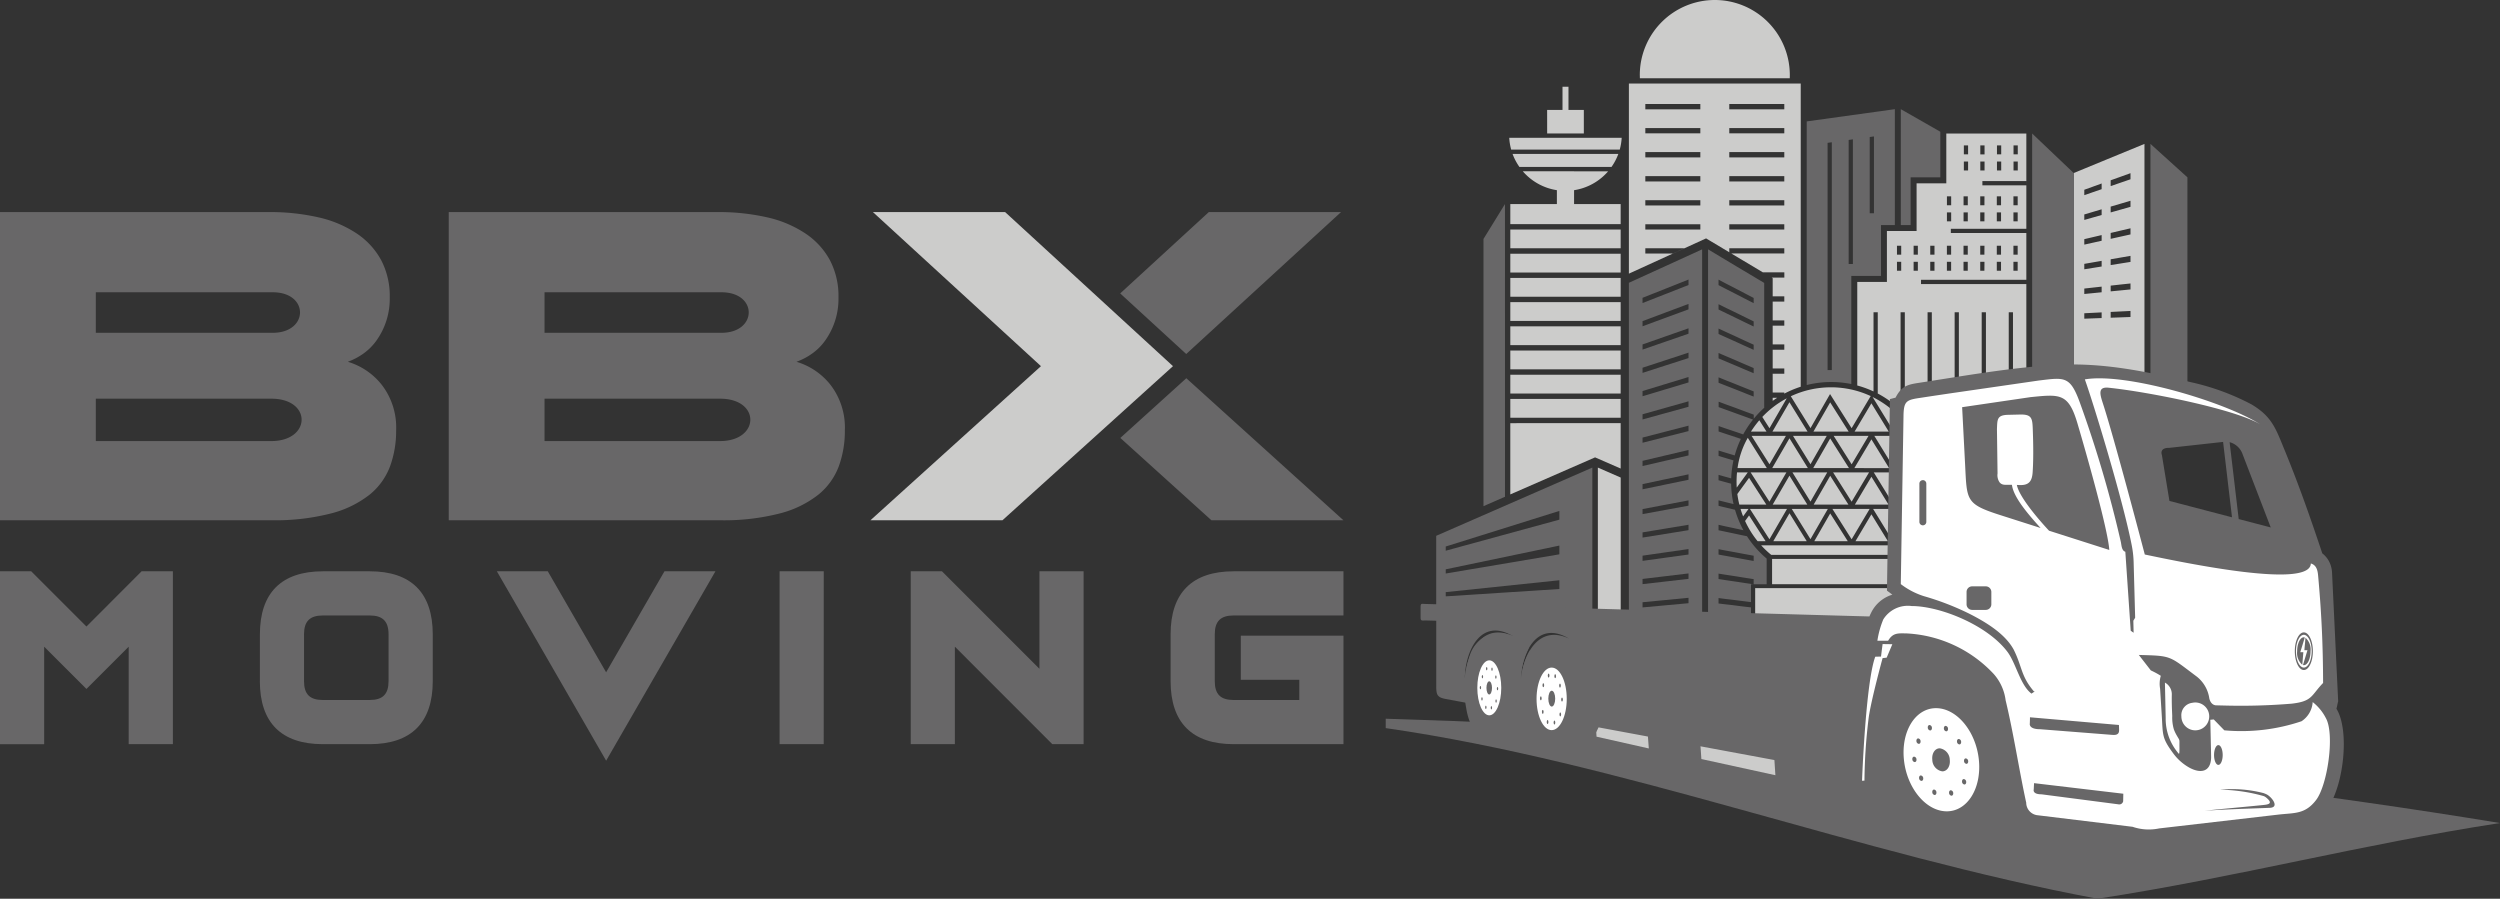 <svg id="BBX-logo" xmlns="http://www.w3.org/2000/svg" xmlns:xlink="http://www.w3.org/1999/xlink" width="231.763" height="83.316" viewBox="0 0 231.763 83.316">
  <rect x="0" y="0" width="231.763" height="83.316" fill="#333333" stroke="none"/>
  <defs>
    <clipPath id="clip-path">
      <rect id="Rectangle_143" data-name="Rectangle 143" width="231.763" height="83.316" fill="none"/>
    </clipPath>
  </defs>
  <path id="Path_85" data-name="Path 85" d="M145.08,9.708l3.428,3.1V37.3H145.08Z" transform="translate(54.278 3.632)" fill="#686768" fill-rule="evenodd"/>
  <g id="Group_162" data-name="Group 162" transform="translate(0 0)">
    <g id="Group_161" data-name="Group 161" clip-path="url(#clip-path)">
      <path id="Path_86" data-name="Path 86" d="M143.329,15.522l.9-.265.939-.279v.563l-.939.267-.9.254Zm-2.445.727.786-.234.822-.245V16.3l-.822.234-.786.223Zm2.445,1.715.9-.212.939-.22V18.1l-.939.209-.9.2Zm-2.445.574.786-.184.822-.194v.528l-.822.183c-.265.058-.529.117-.786.175Zm2.445,1.866.9-.155.939-.162v.561l-.939.15-.9.143Zm-2.445.425.786-.136c.269-.048.544-.095.822-.143v.525l-.822.131-.786.126Zm2.445,2.017.9-.1.939-.1V23.2c-.319.03-.631.062-.939.092l-.9.088Zm-2.445.272.786-.088.822-.091v.524l-.822.081-.786.077Zm2.445,2.168c.294-.015.594-.029.9-.045l.939-.047v.561l-.939.034-.9.033Zm-2.445.122.786-.04c.269-.014.544-.026.822-.041v.525l-.822.03-.786.029Zm2.445-12.327.9-.322.939-.337v.565l-.939.323-.9.309Zm-2.445.878.786-.283.822-.3v.529l-.822.283-.786.272Zm-.984-1.55,3.007-1.238,3.555-1.463v35.7L142.9,43.889l-3-1.277V12.41Z" transform="translate(52.341 3.632)" fill="#cccccb" fill-rule="evenodd"/>
      <path id="Path_87" data-name="Path 87" d="M131.9,9.458l-3.662-2.093V18.108h.91V13.686H131.9ZM128.239,42.1v8.57h4.444V42.029Z" transform="translate(47.977 2.755)" fill="#686768" fill-rule="evenodd"/>
      <path id="Path_88" data-name="Path 88" d="M121.89,8.5l8.171-1.134V18.107h-1.286v4.721h-2.752V32.847a9.373,9.373,0,0,0-4.132.092Zm5.841,1.447.393-.055v7.126h-.393Zm-3.907.541.393-.055V31.55h-.393Zm1.954-.271.393-.055V21.719h-.393Z" transform="translate(45.602 2.755)" fill="#686768" fill-rule="evenodd"/>
      <path id="Path_89" data-name="Path 89" d="M140.974,40.746V9.008h-7.419v4.618H130.8v4.421h-2.751v4.721H125.3v9.6a9.182,9.182,0,0,1,1.507.551V25.577h.393v7.534a9.333,9.333,0,0,1,2.115,1.532V25.577h.393v9.469a9.239,9.239,0,0,1,2.434,5.839Zm0-26.936H136.9v-.393h4.078Zm0,4.422h-7V17.84h7Zm0,4.732H131.21v-.393h9.765Zm-5.4-12.024h-.393v-.829h.393Zm0,1.492h-.393v-.829h.393Zm4.606-1.492h-.393v-.829h.393Zm0,1.492h-.393v-.829h.393Zm-1.535-1.492h-.393v-.829h.393Zm0,1.492h-.393v-.829h.393ZM137.1,10.941h-.393v-.829h.393Zm0,1.492h-.393v-.829h.393Zm-1.553,3.225h-.393V14.83h.393Zm0,1.492h-.393v-.829h.393Zm-1.542-1.492h-.393V14.83h.393Zm0,1.492h-.393v-.829h.393Zm6.166-1.492h-.393V14.83h.393Zm0,1.492h-.393v-.829h.393Zm-1.542-1.492h-.393V14.83h.393Zm0,1.492h-.393v-.829h.393Zm-1.54-1.492H136.7V14.83h.393Zm0,1.492H136.7v-.829h.393Zm-1.545,3.089h-.393v-.829h.393Zm0,1.492h-.393V20.9h.393Zm-6.17-1.492h-.393v-.829h.393Zm0,1.492h-.393V20.9h.393Zm1.543-1.492h-.393v-.829h.393Zm0,1.492h-.393V20.9h.393Zm1.542-1.492h-.393v-.829h.393Zm0,1.492h-.393V20.9h.393Zm1.543-1.492h-.393v-.829h.393Zm0,1.492h-.393V20.9h.393Zm6.168-1.492h-.393v-.829h.393Zm0,1.492h-.393V20.9h.393Zm-1.542-1.492h-.393v-.829h.393Zm0,1.492h-.393V20.9h.393Zm-1.543-1.492H136.7v-.829h.393Zm0,1.492H136.7V20.9h.393Zm2.651,15.932h-.393V25.577h.393Zm-2.508,0h-.393V25.577h.393Zm-2.508,0h-.393V25.577h.393Zm-2.509,0h-.393V25.577h.393Z" transform="translate(46.878 3.37)" fill="#cccccb" fill-rule="evenodd"/>
      <path id="Path_90" data-name="Path 90" d="M140.951,12.671,137.1,9.008V40.9l3.854,0Z" transform="translate(51.291 3.37)" fill="#686768" fill-rule="evenodd"/>
      <path id="Path_91" data-name="Path 91" d="M105.333,8h1.425V5.85h.554V8h1.424v2.185h-3.4Zm6.915,2.586H101.821A5.189,5.189,0,0,0,102,11.68h10.065a5.278,5.278,0,0,0,.18-1.09m-10.116,1.492a5.239,5.239,0,0,0,.635,1.206H111.3a5.181,5.181,0,0,0,.633-1.206Zm.95,1.609a5.212,5.212,0,0,0,3.158,1.751v2.748h1.593V15.443a5.219,5.219,0,0,0,3.158-1.751Z" transform="translate(38.094 2.189)" fill="#cccccb" fill-rule="evenodd"/>
      <path id="Path_92" data-name="Path 92" d="M102.074,13.767,100.083,17V41.774l.394-.173,1.6-.7Z" transform="translate(37.444 5.151)" fill="#686768" fill-rule="evenodd"/>
      <path id="Path_93" data-name="Path 93" d="M101.893,13.767h10.23v1.859h-10.23Zm10.23,4.1h-10.23V16.126h10.23Zm0,2.244h-10.23V18.37h10.23Zm0,2.244h-10.23V20.614h10.23Zm0,2.244h-10.23V22.858h10.23Zm0,2.244h-10.23V25.1h10.23Zm0,2.244h-10.23V27.346h10.23Zm0,2.245h-10.23V29.591h10.23Zm0,2.244h-10.23V31.835h10.23Zm0,.5v4.209l-2.372-1.036-7.859,3.434V34.079Z" transform="translate(38.121 5.151)" fill="#cccccb" fill-rule="evenodd"/>
      <path id="Path_94" data-name="Path 94" d="M107.8,31.545l2.119.925V45.341H107.8v-13.8Z" transform="translate(40.329 11.802)" fill="#cccccb" fill-rule="evenodd"/>
      <path id="Path_95" data-name="Path 95" d="M111.368,31.545,96.893,37.871v7.47h14.475v-13.8Zm-3.057,4.017-10.534,3.3v.39l10.534-2.88Zm0,6.428-10.534,1.1v.392l10.534-.68Zm0-3.214-10.534,2.2v.39l10.534-1.779Z" transform="translate(36.25 11.802)" fill="#686768" fill-rule="evenodd"/>
      <path id="Path_96" data-name="Path 96" d="M117.857,0a6.955,6.955,0,0,1,6.954,6.954c0,.1,0,.2-.007.3H110.911c0-.1-.007-.2-.007-.3A6.954,6.954,0,0,1,117.857,0m-7.964,7.743h15.93V35.852a9.207,9.207,0,0,0-1.524.642v-.107h-1.076v.491h.42c-.143.092-.283.187-.42.287V25.792L117.048,22.1l-7.155,3.269Zm1.524,1.9h5.1v.491h-5.1Zm7.783,0h5.1v.491h-5.1Zm4.023,24.516H124.3v.491h-1.076Zm0-2.229H124.3v.491h-1.076Zm0-2.229H124.3v.491h-1.076Zm0-2.229H124.3v.491h-1.076Zm-.919-2.229h2v.491h-1.175Zm-10.887-2.229h3.64l-1.073.491h-2.567Zm7.783,0h5.1V23.5h-4.907l-.192-.114Zm-7.783-2.227h5.1v.491h-5.1Zm7.783,0h5.1v.491h-5.1Zm-7.783-2.229h5.1v.491h-5.1Zm7.783,0h5.1v.491h-5.1Zm-7.783-2.229h5.1v.491h-5.1Zm7.783,0h5.1v.491h-5.1ZM111.417,14.1h5.1v.491h-5.1Zm7.783,0h5.1v.491h-5.1Zm-7.783-2.229h5.1v.491h-5.1Zm7.783,0h5.1v.491h-5.1Z" transform="translate(41.114 0)" fill="#cccccb" fill-rule="evenodd"/>
      <path id="Path_97" data-name="Path 97" d="M116.684,16.822l-6.791,3.1V52.346h6.791Zm-1.264,2.8v.507l-2.179.855-2.083.816v-.485l2.083-.827,2.179-.866m0,20.463v.5l-2.179.4-2.083.382V40.9l2.083-.394,2.179-.412m0,2.262v.5l-2.179.352q-1.055.169-2.083.335v-.482l2.083-.346,2.179-.361m0,2.26v.5l-2.179.3-2.083.287v-.482l2.083-.3,2.179-.312m0,2.262v.5l-2.179.251-2.083.239v-.482l2.083-.25,2.179-.261m0,2.26v.5l-2.179.2-2.083.191v-.481l2.083-.2,2.179-.212m0-27.239v.5l-2.179.8-2.083.768v-.477l2.083-.781,2.179-.815m0,2.262v.5l-2.179.753-2.083.721v-.478l2.083-.731,2.179-.765m0,2.26v.5l-2.179.7-2.083.673v-.478l2.083-.683,2.179-.716m0,2.262v.5l-2.179.654-2.083.625v-.482l2.083-.635,2.179-.665m0,2.26v.5l-2.179.6-2.083.577v-.482l2.083-.587,2.179-.616m0,2.262v.5l-2.179.552-2.083.529v-.481q1.026-.268,2.083-.54l2.179-.565m0,2.262v.5l-2.179.5-2.083.482v-.482l2.083-.492,2.179-.514m0,2.26v.5l-2.179.452-2.083.434v-.482l2.083-.444,2.179-.464" transform="translate(41.114 6.294)" fill="#686768" fill-rule="evenodd"/>
      <path id="Path_98" data-name="Path 98" d="M124.362,40.395l1.477-2.575,1.628,2.575Zm-5.479,4.35h14.048v3.1H118.883Zm13.5-3.968a8.865,8.865,0,0,1-.933.884H120.37a8.865,8.865,0,0,1-.933-.884ZM120.45,42.042h10.916v2.34H120.45Zm.113-1.648,1.5-2.587,1.6,2.587Zm-1.454,0a8.771,8.771,0,0,1-1.163-1.873l.371-.511,1.532,2.384Zm15.507-6.376a8.6,8.6,0,0,1,.043.867c0,.253-.011.5-.032.75l-1.033-1.617Zm-1.311,0L131.55,36.74l-1.672-2.721Zm-3.867,0-1.613,2.715-1.718-2.715Zm-3.875,0-1.553,2.707-1.672-2.707Zm-3.786,0-1.571,2.714-1.744-2.714Zm-3.582,0-1.022,1.406c-.01-.179-.016-.357-.016-.539a8.6,8.6,0,0,1,.044-.867Zm-.947-.4a7.76,7.76,0,0,1,.951-2.81l1.766,2.81Zm3.213,0,1.6-2.763,1.707,2.763Zm3.8,0,1.577-2.75,1.74,2.75Zm3.816,0,1.582-2.664L131.3,33.62Zm3.716,0,1.792-2.935a8.673,8.673,0,0,1,.982,2.935Zm-10.061-2.989-1.524,2.634-1.659-2.634Zm3.786,0-1.507,2.63-1.624-2.63Zm3.874,0-1.567,2.638-1.668-2.638Zm3.762,0-1.609,2.637-1.619-2.637Zm-7.246-4.5a8.719,8.719,0,0,1,3.685.812l-1.769,2.979-2-3.167-1.812,3.159-1.825-2.954a8.735,8.735,0,0,1,3.723-.829m3.86.9a8.8,8.8,0,0,1,2.434,1.775l-.66,1.114Zm2.714,2.08a8.855,8.855,0,0,1,.84,1.124h-1.5ZM128.1,30.234l1.557-2.622,1.61,2.622Zm-3.816,0,1.553-2.708,1.712,2.708Zm-3.8,0,1.575-2.722,1.681,2.722Zm-1.991,0a8.7,8.7,0,0,1,.775-1.05l.666,1.05Zm1.051-1.358a8.812,8.812,0,0,1,2.265-1.726l-1.6,2.77Zm14.744,8.529c-.078.26-.169.515-.269.765l-.489-.765Zm-.922,0-1.818,2.818-1.733-2.818Zm-3.872,0-1.671,2.813-1.779-2.813Zm-3.876,0-1.609,2.8-1.733-2.8Zm-3.786,0-1.627,2.811L118.4,37.406Zm-3.567,0-.5.69c-.089-.225-.169-.456-.239-.69Zm-.849-.4a8.655,8.655,0,0,1-.187-.985l1.087-1.5,1.6,2.482Zm3.089,0,1.554-2.685,1.659,2.685Zm3.8,0,1.534-2.673,1.69,2.673Zm3.819,0,1.535-2.586,1.59,2.586Zm3.725,0,1.6-2.48,1.1,1.727q-.06.381-.153.753Zm1.98,1.6a8.8,8.8,0,0,1-1.123,1.788h-.8l1.538-2.383Zm-5.648,1.788,1.477-2.489,1.529,2.489Z" transform="translate(43.831 9.777)" fill="#cccccb" fill-rule="evenodd"/>
      <path id="Path_99" data-name="Path 99" d="M115.238,16.822q1.3.787,2.6,1.562c.866.515,1.733,1.035,2.6,1.55V31.51a9.268,9.268,0,0,0-.969,1.015v-.379l-.79-.289c-.265-.1-.535-.2-.8-.3s-.548-.2-.826-.3-.558-.209-.84-.313v.5q.423.157.84.306l.826.3.8.289.724.265a9.256,9.256,0,0,0-.912,1.375c-.2-.07-.409-.143-.616-.213-.272-.092-.548-.184-.826-.276s-.558-.192-.84-.289v.506c.282.092.562.188.84.28l.826.272.4.135a9.2,9.2,0,0,0-.572,1.534l-.657-.2c-.278-.082-.558-.17-.84-.258v.5c.282.088.562.172.84.256l.544.162a9.249,9.249,0,0,0-.212,1.667l-.333-.092c-.278-.076-.558-.155-.84-.235v.5c.282.08.562.155.84.231l.327.088a9.422,9.422,0,0,0,.225,1.891c-.183-.047-.367-.093-.552-.137-.278-.067-.558-.139-.84-.21V40.6c.282.067.562.137.84.2.231.052.46.109.687.164a9.254,9.254,0,0,0,.783,1.9c-.213-.047-.429-.1-.644-.143-.272-.059-.548-.117-.826-.176s-.558-.125-.84-.188v.507q.423.087.84.176c.278.058.554.117.826.176s.539.113.8.166l.17.036a9.319,9.319,0,0,0,1.588,1.866l.236.207v2.377h-1.205v-.475q-.392-.058-.79-.122c-.265-.041-.533-.087-.8-.129s-.548-.084-.826-.126-.558-.088-.84-.133v.5c.282.047.562.088.84.131l.826.121c.271.04.539.084.8.122s.5.074.752.111h-.209v1.656l-.543-.069-.8-.1c-.272-.034-.548-.071-.826-.1s-.558-.071-.84-.109v.506c.282.033.562.071.84.1s.554.065.826.1.539.071.8.1c.181.019.363.041.543.063v.767h-3.979V16.822Zm.967,2.81v.506c.282.147.562.294.84.436l.826.419c.271.137.539.28.8.415s.529.272.79.405v-.485c-.261-.135-.525-.273-.79-.411l-.8-.419c-.272-.143-.548-.284-.826-.426s-.558-.294-.84-.44m0,24.987v.5l.84.151c.278.051.554.1.826.151s.539.1.8.147.529.1.79.142v-.485c-.261-.047-.525-.1-.79-.147s-.535-.1-.8-.151l-.826-.15q-.416-.076-.84-.159m0-22.718v.5l.84.407.826.4c.271.129.539.264.8.39s.529.25.79.377V23.5q-.392-.19-.79-.386l-.8-.393c-.272-.135-.548-.268-.826-.4s-.558-.276-.84-.414m0,2.259v.5q.423.194.84.381l.826.372c.271.121.539.247.8.364s.529.239.79.356v-.477c-.261-.117-.525-.239-.79-.36s-.533-.247-.8-.372-.548-.251-.826-.377-.558-.26-.84-.39m0,2.265v.5c.282.121.562.238.84.356l.826.348c.271.114.539.234.8.342s.529.223.79.331v-.477c-.261-.113-.525-.227-.79-.339s-.533-.234-.8-.348-.548-.235-.826-.352-.558-.238-.84-.36m0,2.26v.5c.282.114.562.223.84.331s.555.216.826.323.539.213.8.319.529.209.79.309v-.481c-.261-.1-.525-.21-.79-.315s-.533-.214-.8-.322-.548-.218-.826-.327-.558-.227-.84-.339" transform="translate(43.113 6.294)" fill="#686768" fill-rule="evenodd"/>
      <path id="Path_100" data-name="Path 100" d="M196.787,58.158c-13.007,2-24.307,5.017-37.313,7.018C137.36,61.056,115.323,52.5,93.487,49.358v-.87c32.594.974,70.957,4.35,103.3,9.67" transform="translate(34.976 18.141)" fill="#686768" fill-rule="evenodd"/>
      <path id="Path_101" data-name="Path 101" d="M107.736,50.079l4.845,1.092-.111-1.513-4.827-.973Z" transform="translate(40.272 18.215)" fill="#cccccb" fill-rule="evenodd"/>
      <path id="Path_102" data-name="Path 102" d="M114.808,51.588l6.862,1.5-.113-1.736-6.843-1.156Z" transform="translate(42.918 18.779)" fill="#cccccb" fill-rule="evenodd"/>
      <path id="Path_103" data-name="Path 103" d="M137.7,64.39l-2.249.14c.021-.576.045-1.249.077-1.99h0L98.17,55.6c-.79-.147-.878-.392-.878-1.2,0-2.129,0-3.926,0-6.054l-.944-.025c-.383,0-.507.076-.507-.284v-.959c0-.363.1-.3.469-.286,14.358.385,26.916.771,41.139,1.157.047-.11.095-.214.144-.312a3.224,3.224,0,0,1,1.983-1.707l-.5-.374L139.35,27.8l.524-.137c.569-1.1,1.138-1.213,2.189-1.375,4.142-.639,8.2-1.366,12.4-1.642,4.434-.291,8.517.552,12.8,1.588a22.348,22.348,0,0,1,5.594,2.049c1.891,1.116,2.26,2.24,3.031,4.117,1.347,3.272,2.4,6.272,3.545,9.7a2.3,2.3,0,0,1,.768,1.069,2.63,2.63,0,0,1,.137.715l.568,11.944c-.045.115-.117.557-.161.672,1.283,2.1.618,7.327-.835,9.222a4.141,4.141,0,0,1-2.047,1.512,12.022,12.022,0,0,1-2.352.339c-6.726.779-10.551,1.774-17.09.87-1.862-.258-3.72-.591-5.583-.82a2.437,2.437,0,0,1-.323-.062,7.046,7.046,0,0,1-6.126,3.6,8.231,8.231,0,0,1-4.8-1.628A10.173,10.173,0,0,1,137.7,64.39M99.94,53.714c.027-2.55,1.472-5.731,4.48-3.929-2.861-1.36-4.3,1.521-4.48,3.929m5.191.221c.027-2.55,1.472-5.731,4.48-3.927-2.861-1.362-4.3,1.518-4.48,3.927m65.711-22.143.842,7.128,2.97.778-2.605-6.777a1.751,1.751,0,0,0-1.206-1.128m.221,6.965-.826-6.989-4.988.55c-.967-.014-.687.658-.687.658l.7,4.263Z" transform="translate(35.855 9.199)" fill="#686768" fill-rule="evenodd"/>
      <path id="Path_104" data-name="Path 104" d="M161.372,46.781l.088,1.843s-.153.412-.294.717a6.439,6.439,0,0,0-.752-.785,2.3,2.3,0,0,1-1.036,1.778,17.455,17.455,0,0,1-7.155.841l-.981-1.009-.319.032-.464-.269-.28-1.065a7.686,7.686,0,0,0-.911-.686,2.453,2.453,0,0,1-1.022-.6c-.335-.393-.98-1.051-.98-1.051l-.936-.408a7.523,7.523,0,0,0-.925-.5l-1.114-1.433c3.176.109,2.744.04,5.4,2.027a3.144,3.144,0,0,1,1.135,2c.168.7.672.644.672.644l.588.014a56.975,56.975,0,0,0,6.357-.168c1.891-.21,2.171-.918,2.171-.918a10.829,10.829,0,0,0,.76-1" transform="translate(53.983 16.529)" fill="#686768" fill-rule="evenodd"/>
      <path id="Path_105" data-name="Path 105" d="M131.434,47.776c1.917,0,3.7,2.141,3.97,4.782s-1.057,4.782-2.975,4.782-3.7-2.141-3.971-4.782,1.058-4.782,2.976-4.782m2.578,6.572a.263.263,0,0,1,.218.253c.015.139-.058.253-.164.253a.261.261,0,0,1-.22-.253c-.015-.139.058-.253.165-.253m-2.23-2.85a1.1,1.1,0,0,1,.928,1.068c.065.591-.246,1.069-.694,1.069a1.1,1.1,0,0,1-.926-1.069c-.065-.59.246-1.068.693-1.068m2.413.934a.263.263,0,0,1,.22.254c.015.139-.059.253-.165.253a.264.264,0,0,1-.22-.253c-.015-.14.059-.254.165-.254m-.653-1.8a.262.262,0,0,1,.22.254c.015.139-.058.253-.164.253a.261.261,0,0,1-.22-.253c-.015-.14.058-.254.163-.254m-1.215-1.213a.261.261,0,0,1,.22.251c.015.142-.058.254-.165.254a.261.261,0,0,1-.218-.254c-.015-.139.058-.251.164-.251m-1.494-.08a.26.26,0,0,1,.22.253c.015.14-.058.253-.165.253a.26.26,0,0,1-.218-.253c-.015-.14.058-.253.164-.253m-1.051,1.241a.262.262,0,0,1,.218.253c.015.14-.058.253-.164.253a.26.26,0,0,1-.22-.253c-.015-.139.058-.253.165-.253m-.378,1.692a.26.26,0,0,1,.218.253c.015.139-.058.251-.164.251a.262.262,0,0,1-.22-.251c-.015-.14.058-.253.165-.253m.625,1.742a.263.263,0,0,1,.22.253c.014.139-.059.253-.165.253a.261.261,0,0,1-.22-.253c-.015-.14.058-.253.165-.253m1.224,1.307a.262.262,0,0,1,.218.253c.015.14-.058.253-.164.253a.26.26,0,0,1-.218-.253c-.016-.139.056-.253.164-.253m1.556.066a.261.261,0,0,1,.22.253c.015.14-.058.253-.165.253a.263.263,0,0,1-.22-.253c-.015-.14.059-.253.165-.253" transform="translate(48.046 17.874)" fill="#fff" fill-rule="evenodd"/>
      <path id="Path_106" data-name="Path 106" d="M140.841,64.9a1.181,1.181,0,0,0,.98,1.12L150.7,67.1a4.654,4.654,0,0,0,2.462.151q5.514-.639,11.025-1.278c1.52-.177,2.5-.011,3.526-1.354,1.053-1.373,1.744-6.059.915-7.581a4.489,4.489,0,0,0-1.23-1.5,2.3,2.3,0,0,1-1.036,1.778,17.455,17.455,0,0,1-7.155.841l-.981-1.009-.319.032s.073,3.192.076,3.488c-.032,1.385-1.007,1.509-2.036.939a4.688,4.688,0,0,1-1.436-1.26c-1.1-1.474-.993-1.719-1.1-3.5q-.078-1.274-.158-2.545a2.617,2.617,0,0,1,.065-1.2,7.888,7.888,0,0,0-.925-.5l-1.113-1.433c3.106.085,2.756.051,5.4,2.028a3.138,3.138,0,0,1,1.134,2c.169.7.673.644.673.644l.588.014a57.321,57.321,0,0,0,6.357-.168c1.971-.22,1.8-.752,2.931-1.92-.011-3.408-.136-6.3-.438-9.692-.047-.511-.056-1.205-.7-1.386-.049,2.379-11.594-.038-15.392-.831-.251-.955-2.872-10.917-3.881-14-.284-.873-.47-1.529.459-1.47,3.832.389,11.844,2.02,14.133,3.406-3.334-2.119-12.5-4.825-16.268-4.17.77,2.134,3.47,10.975,4.327,15.279a9.689,9.689,0,0,1,.2,1.815q.07,2.5.137,5c-.055.093-.111.187-.168.28l.025,1.113-.268-.187-.5-7.323c-.344-.095-.35-.606-.416-.907a109.371,109.371,0,0,0-3.8-12.922c-.907-2.49-1.417-2.333-3.826-2.041l-8.209,1.19c-1.072.159-1.593.236-2.664.4-1.369.2-1.63.275-1.65,1.7q-.126,7.791-.251,15.58a6.973,6.973,0,0,0,2.134,1.116,25.122,25.122,0,0,1,4.212,1.626c1.576.8,3.323,1.869,4.118,3.327.812,1.626.654,2.435,1.869,3.87l.089.008-.306.206c-1.032-.774-1.414-2.746-2.2-3.834-1.867-2.523-6.289-4.285-8.906-4.285a2.678,2.678,0,0,0-2.634,1.244,8.363,8.363,0,0,0-.546,1.975h.995c.445-.756.917-.694,1.737-.68a11.876,11.876,0,0,1,8.037,3.742,4.529,4.529,0,0,1,1.12,2.456c.763,3.185,1.226,6.362,1.916,9.531M127.53,50.16l.9.014-.526,1.246-.377.041s-1.065,3.893-1.289,5.518a50.4,50.4,0,0,0-.393,5.84l-.223.014s.328-9.068,1.224-11.5l.533-.014q.072-.579.147-1.156M153.7,53.73l.07,3.29a4.918,4.918,0,0,0,1.217,3.308c.051.049.069-.2.058-.745,0-.677.043-.427-.287-1.018a3.57,3.57,0,0,1-.227-.488,3.889,3.889,0,0,1-.153-1.248c-.03-.654-.054-1.3-.041-1.965a1.234,1.234,0,0,0-.638-1.134m2.535,1.877a1.291,1.291,0,1,1-1.009,1.26,1.155,1.155,0,0,1,1.009-1.26m2.42,3.92c.221,0,.4.411.4.918s-.18.917-.4.917-.4-.411-.4-.917.18-.918.4-.918M139.974,35.412c.206,1.1,2.023,3.214,2.982,4.239q2.793.892,5.587,1.785c-.133-1.925-2.119-8.911-2.947-11.714-.838-2.843-1.624-2.726-4.35-2.454L134.9,28.2q.14,2.69.278,5.378c.168,3.276.049,3.6,3.264,4.628l3.731,1.193c-1.087-1.2-2.516-2.828-2.655-4l-.342-.005c-.306,0-.58.043-.805-.228a1.166,1.166,0,0,1-.188-.818q-.027-2.055-.055-4.11c.037-.888-.011-1.3,1.013-1.329l1.12-.027c1.123-.027,1.153.371,1.19,1.419.045,1.257.07,2.675-.014,3.935-.054.783-.312,1.22-1.2,1.183l-.267-.01m-8.712-.447h0a.322.322,0,0,1,.322.322v3.529a.322.322,0,1,1-.643,0V35.287a.322.322,0,0,1,.322-.322m4.57,9.844h1.261a.519.519,0,0,1,.518.517v1.15a.519.519,0,0,1-.518.517h-1.261a.519.519,0,0,1-.518-.517v-1.15a.519.519,0,0,1,.518-.517m5.36,12.139c0,.191-.008.382-.014.573,0,0-.14.533.952.533l6.59.517c.312.025.734.067.734-.419,0-.164-.01-.327-.014-.491l-8.249-.713m.379,6.105-.029.588s-.154.448.728.448l7.1.925a.37.37,0,0,0,.462-.28c.005-.234.01-.467.014-.7l-8.275-.98m17.236.606a15.632,15.632,0,0,1,4.074.6,1.154,1.154,0,0,1,.225.142c.719.6.093.64-.4.69-1.775.181-3.555.331-5.327.521,2.009-.139,4.028-.191,6.042-.271.961-.038.157-1.043-.313-1.26-.084-.038-.172-.074-.265-.107a11.742,11.742,0,0,0-4.036-.315m7.775-14.582c.463,0,.837.782.837,1.744s-.374,1.744-.837,1.744-.837-.781-.837-1.744.375-1.744.837-1.744m0,.225c.4,0,.728.68.728,1.518s-.326,1.518-.728,1.518-.728-.68-.728-1.518.326-1.518.728-1.518m0,.229a.282.282,0,0,1,.089.014l-.42,1.369h.286l-.1,1.167a1.458,1.458,0,0,1-.475-1.257c0-.713.278-1.292.62-1.292m.148.037a1.463,1.463,0,0,1,.473,1.255c0,.713-.279,1.292-.621,1.292a.32.32,0,0,1-.081-.011l.416-1.375h-.287C166.663,50.342,166.7,49.958,166.729,49.57Z" transform="translate(47 9.548)" fill="#fff" fill-rule="evenodd"/>
      <path id="Path_107" data-name="Path 107" d="M106,47.791c0,1.259.206,3.176-.627,4.206a2,2,0,0,1-.278.283c-1.261,1.055-4.451,1.057-5.392-.47a6.231,6.231,0,0,1-.742-2.148,9.6,9.6,0,0,1,.368-4.974,3,3,0,0,1,2.263-1.962,3.505,3.505,0,0,1,3.009,1.256c.049.055.1.111.147.169a6.6,6.6,0,0,0-.727,3.008,6.636,6.636,0,0,1,.853-2.849A5.734,5.734,0,0,1,106,47.791" transform="translate(36.963 15.974)" fill="#686768" fill-rule="evenodd"/>
      <path id="Path_108" data-name="Path 108" d="M108.138,53.211a5.681,5.681,0,0,0,1.935-4.65c0-6-6.968-7.653-6.968-.084,0,2.767,1.751,6.983,5.033,4.734" transform="translate(38.574 16.241)" fill="#686768" fill-rule="evenodd"/>
      <path id="Path_109" data-name="Path 109" d="M105.064,45.038c.776,0,1.4,1.3,1.4,2.9s-.628,2.9-1.4,2.9-1.4-1.3-1.4-2.9.629-2.9,1.4-2.9m.8,4.162c.043,0,.078.081.078.181s-.036.181-.078.181-.078-.081-.078-.181.034-.181.078-.181m-.79-2.017c.175,0,.319.328.319.735s-.144.735-.319.735-.319-.328-.319-.735.142-.735.319-.735m.951.638c.044,0,.08.082.08.183s-.036.181-.08.181-.078-.081-.078-.181.036-.183.078-.183m-.187-1.292c.044,0,.078.081.078.181s-.034.183-.078.183-.08-.082-.08-.183.036-.181.08-.181m-.445-.875c.044,0,.078.082.078.181s-.034.183-.078.183-.078-.081-.078-.183.034-.181.078-.181m-.611-.056c.044,0,.08.081.08.181s-.036.183-.08.183-.078-.082-.078-.183.034-.181.078-.181m-.489.893c.044,0,.078.082.078.181s-.034.183-.078.183-.08-.082-.08-.183.036-.181.08-.181m-.231,1.216c.044,0,.078.082.078.183s-.034.181-.078.181-.08-.081-.08-.181.036-.183.08-.183m.179,1.256c.044,0,.078.081.078.181s-.034.183-.078.183-.08-.082-.08-.183.036-.181.08-.181m.445.94c.044,0,.08.082.08.183s-.036.183-.08.183-.078-.082-.078-.183.034-.183.078-.183m.638.048c.044,0,.078.081.078.183s-.034.181-.078.181-.08-.081-.08-.181.036-.183.08-.183" transform="translate(38.782 16.85)" fill="#fff" fill-rule="evenodd"/>
      <path id="Path_110" data-name="Path 110" d="M100.776,44.55c.613,0,1.11,1.141,1.11,2.549s-.5,2.548-1.11,2.548-1.11-1.141-1.11-2.548.5-2.549,1.11-2.549m-.005,1.943c.142,0,.257.273.257.611s-.115.613-.257.613-.257-.275-.257-.613.114-.611.257-.611m.636,1.678c.036,0,.065.069.065.151s-.029.153-.065.153-.063-.069-.063-.153.029-.151.063-.151m.131-1.146c.036,0,.065.067.065.151s-.029.151-.065.151-.063-.069-.063-.151.029-.151.063-.151m-.151-1.077c.036,0,.063.069.063.153s-.027.151-.063.151-.063-.067-.063-.151.029-.153.063-.153m-.359-.727c.036,0,.063.067.063.151s-.027.151-.063.151-.063-.067-.063-.151.027-.151.063-.151m-.493-.047c.036,0,.065.067.065.151s-.029.151-.065.151-.063-.069-.063-.151.029-.151.063-.151m-.394.743c.036,0,.063.067.063.151s-.027.151-.063.151-.063-.067-.063-.151.029-.151.063-.151m-.186,1.011c.034,0,.063.069.063.153s-.029.151-.063.151-.065-.067-.065-.151.029-.153.065-.153m.143,1.044c.036,0,.065.069.065.151s-.029.153-.065.153-.063-.067-.063-.153.029-.151.063-.151m.36.783c.034,0,.063.069.063.151s-.029.153-.063.153-.065-.069-.065-.153.029-.151.065-.151m.514.04c.034,0,.063.067.063.151s-.029.151-.063.151-.065-.067-.065-.151.029-.151.065-.151" transform="translate(37.288 16.667)" fill="#fff" fill-rule="evenodd"/>
      <path id="Path_111" data-name="Path 111" d="M74.531,28.592,58.953,14.308H71.209L86.771,28.592,70.964,42.876H58.726Z" transform="translate(21.971 5.353)" fill="#cccccb"/>
      <path id="Path_112" data-name="Path 112" d="M109.97,27.465l14.35-13.157H112.064l-8.215,7.54Zm-77.727.721a6.309,6.309,0,0,1,3.181,2.177,6.481,6.481,0,0,1,1.3,4.186,9.529,9.529,0,0,1-.557,3.309,6.148,6.148,0,0,1-1.878,2.627,9.609,9.609,0,0,1-3.566,1.751,20.779,20.779,0,0,1-5.615.64H0V14.308H24.9a20.145,20.145,0,0,1,4.634.491,10.563,10.563,0,0,1,3.545,1.5,6.981,6.981,0,0,1,2.263,2.476,7.174,7.174,0,0,1,.79,3.438A6.669,6.669,0,0,1,34.911,26.2a5.117,5.117,0,0,1-1.238,1.238,6.053,6.053,0,0,1-1.43.748M8.883,25.5h16.4c3.347,0,3.4-3.758,0-3.758H8.883Zm0,6.107v3.929h16.27c3.7,0,3.788-3.929,0-3.929ZM73.84,28.187a6.307,6.307,0,0,1,3.182,2.177,6.488,6.488,0,0,1,1.3,4.186,9.529,9.529,0,0,1-.555,3.309,6.159,6.159,0,0,1-1.878,2.627,9.609,9.609,0,0,1-3.566,1.751,20.8,20.8,0,0,1-5.616.64H41.6V14.308h24.9a20.145,20.145,0,0,1,4.634.491,10.556,10.556,0,0,1,3.544,1.5,6.956,6.956,0,0,1,2.263,2.476,7.158,7.158,0,0,1,.79,3.438A6.656,6.656,0,0,1,76.51,26.2a5.122,5.122,0,0,1-1.239,1.238,6.053,6.053,0,0,1-1.43.748M50.481,25.5h16.4c3.347,0,3.4-3.758,0-3.758h-16.4Zm0,6.107v3.929h16.27c3.7,0,3.79-3.929,0-3.929Zm53.379,3.639,8.448,7.635h12.238L109.979,29.711Z" transform="translate(0 5.353)" fill="#686768"/>
      <path id="Path_113" data-name="Path 113" d="M4.094,45.531v9.038H0V38.542H2.893l5.12,5.12,5.114-5.12h2.9V54.568H11.93V45.531L8.013,49.448Zm20,3.193V44.386c0-3.848,2-5.844,5.843-5.844h4.339c3.846,0,5.843,2,5.843,5.844v4.338c0,3.849-2,5.844-5.843,5.844H29.933c-3.849,0-5.843-1.994-5.843-5.844m32.1-.818L61.6,38.542h4.724L56.193,56.1,46.062,38.542h4.721Zm20.172,6.662H72.271V38.542h4.095ZM96.361,47.58V38.542h4.095V54.568h-2.9l-9.034-9.038v9.038H84.43V38.542h2.894Zm24.091,2.894V48.6h-5.424V44.51h9.519V54.568H114.364c-3.85,0-5.844-1.994-5.844-5.844V44.386c0-3.848,2-5.844,5.844-5.844h10.182v4.095H114.364c-1.212,0-1.749.539-1.749,1.749v4.338c0,1.213.536,1.749,1.749,1.749ZM28.185,44.386v4.338c0,1.213.535,1.749,1.748,1.749h4.339c1.211,0,1.749-.537,1.749-1.749V44.386c0-1.209-.54-1.749-1.749-1.749H29.933c-1.211,0-1.748.539-1.748,1.749" transform="translate(0 14.42)" fill="#686768" fill-rule="evenodd"/>
    </g>
  </g>
</svg>
